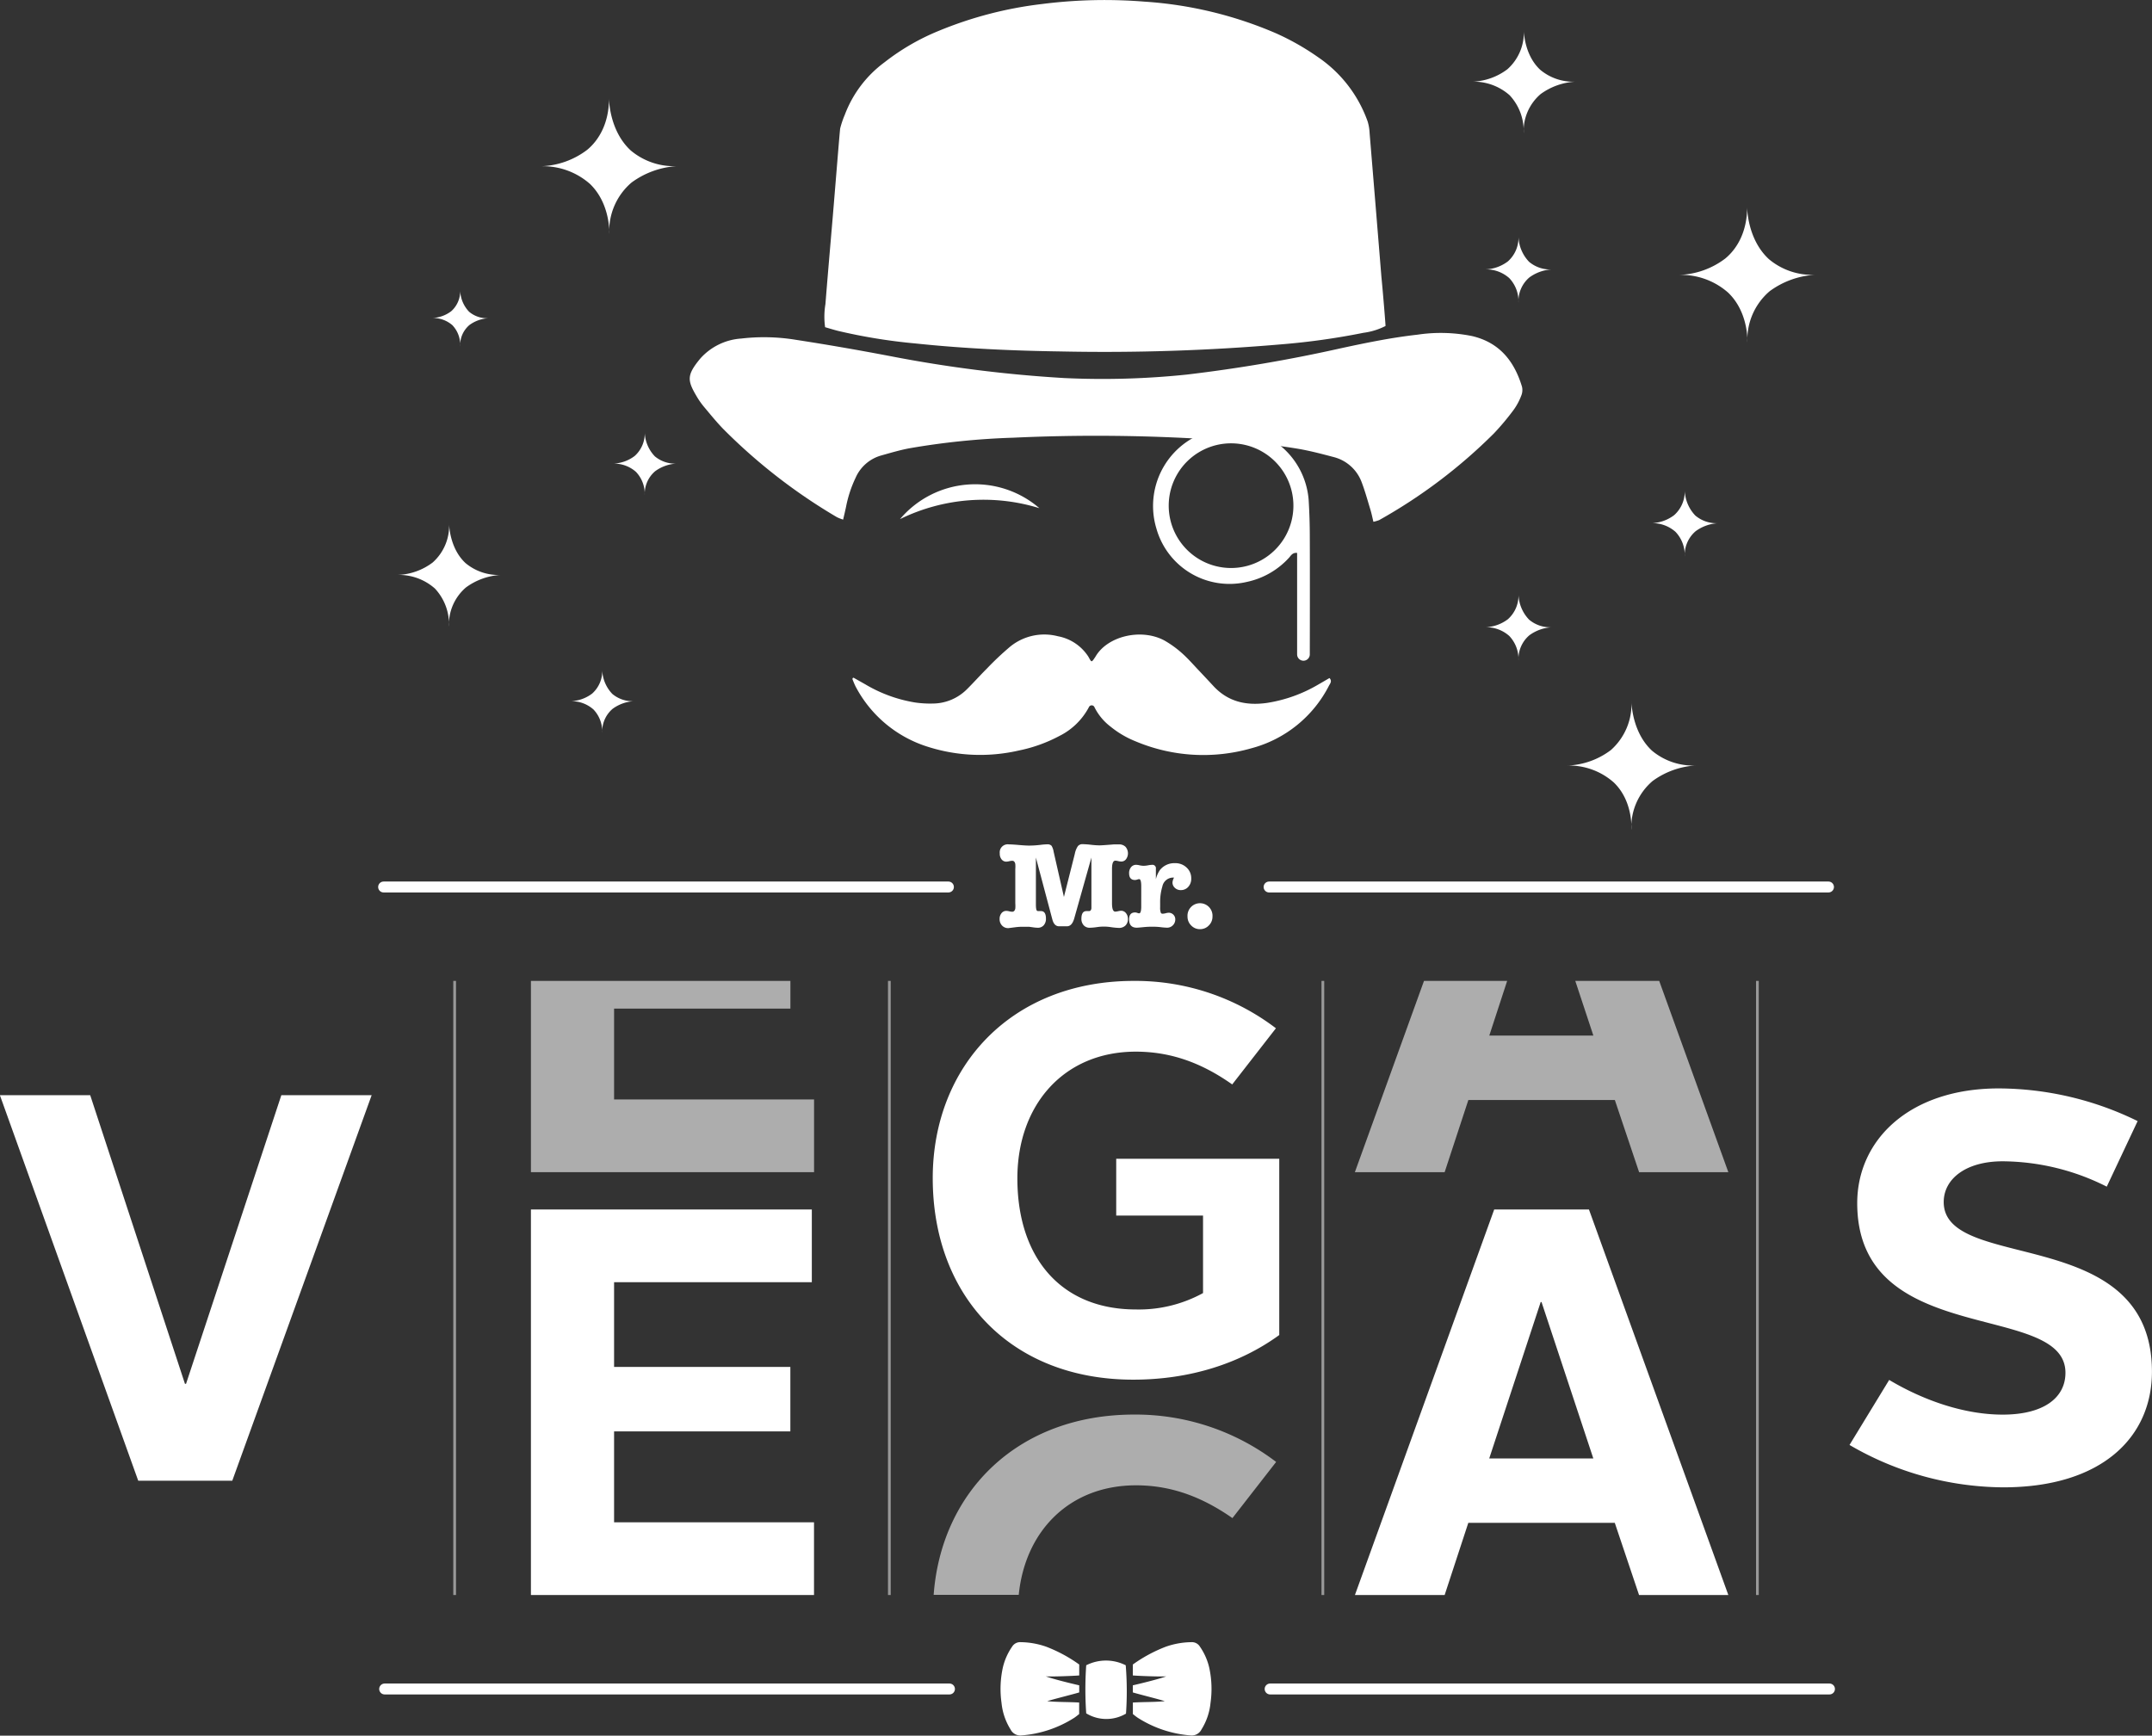 <svg id="Layer_2" data-name="Layer 2" xmlns="http://www.w3.org/2000/svg" viewBox="0 0 393.86 317.7"><rect x="0" y="0" width="393.86" height="317.7" fill="#333333" stroke="none"/><defs><style>.cls-1,.cls-4{fill:#fff;}.cls-2,.cls-3,.cls-5{fill:none;}.cls-2,.cls-5{stroke:#fff;stroke-miterlimit:10;}.cls-2{stroke-width:0.5px;opacity:0.5;}.cls-4{opacity:0.6;}.cls-5{stroke-linecap:round;stroke-width:2px;}</style></defs><title>MrVegas</title><path class="cls-1" d="M224,339.26h16.53l17.34,52.83h.2l17.44-52.83h16.53l-25.51,70.57H249.32Z" transform="translate(-224.02 -138.79)"/><path class="cls-1" d="M321.19,360.18H372.6v13.31H336.41V389h32.26v11.8H336.41v16.64H373v13.31H321.19Z" transform="translate(-224.02 -138.79)"/><path class="cls-1" d="M431.54,318.34a42.43,42.43,0,0,1,26,8.67l-8,10.28c-5.14-3.63-10.79-6-17.64-6-13.21,0-21.68,9.78-21.68,23.19,0,14.62,8.07,24,21.68,24a24.42,24.42,0,0,0,12.3-3V361.29H428.31V350.9h29.84v32.26c-7.06,5.14-16.23,8.17-26.72,8.17-22.38,0-36.7-15.22-36.7-36.9C394.74,334.07,409.05,318.34,431.54,318.34Z" transform="translate(-224.02 -138.79)"/><path class="cls-1" d="M497.49,360.18h17.34l25.51,70.57H524l-4.44-13.21H492.75l-4.33,13.21H472Zm-.91,45.57h19.05l-9.48-28.63H506Z" transform="translate(-224.02 -138.79)"/><path class="cls-1" d="M569.78,391.38c6.25,3.73,13.71,6.35,20.77,6.35,7.56,0,11.49-3.12,11.49-7.66,0-13.21-38.11-4.34-38.11-31.05,0-11.59,9.58-21,25.91-21A58.13,58.13,0,0,1,615.25,344l-5.65,12a42.75,42.75,0,0,0-19.05-4.64c-6.75,0-10.79,3.23-10.79,7.46,0,13,38.11,3.83,38.11,31.05,0,11.9-9.07,21.17-27.22,21.17a56.36,56.36,0,0,1-28.13-7.76Z" transform="translate(-224.02 -138.79)"/><line class="cls-2" x1="83.21" y1="179.55" x2="83.21" y2="291.96"/><line class="cls-2" x1="242.11" y1="179.55" x2="242.11" y2="291.96"/><line class="cls-2" x1="321.64" y1="179.55" x2="321.64" y2="291.96"/><line class="cls-2" x1="162.77" y1="179.55" x2="162.77" y2="291.96"/><polygon class="cls-3" points="291.62 189.56 288.31 179.55 275.84 179.55 272.57 189.56 291.62 189.56"/><path class="cls-3" d="M394.86,430.75c1.39-18.83,15.35-33,36.68-33a42.43,42.43,0,0,1,26,8.67l-8,10.28c-5.14-3.63-10.79-6-17.64-6-12.16,0-20.3,8.3-21.51,20.08" transform="translate(-224.02 -138.79)"/><polygon class="cls-3" points="144.66 179.55 144.66 184.62 112.39 184.62 112.39 201.25 148.99 201.25 148.99 214.56 97.17 214.56 97.17 179.55 144.66 179.55"/><polyline class="cls-3" points="303.67 179.55 316.32 214.56 299.99 214.56 295.55 201.35 268.74 201.35 264.4 214.56 247.97 214.56 260.62 179.55"/><polygon class="cls-4" points="148.99 214.56 148.99 201.25 112.39 201.25 112.39 184.62 144.66 184.62 144.66 179.55 97.17 179.55 97.17 214.56 148.99 214.56"/><path class="cls-4" d="M431.94,410.67c6.86,0,12.5,2.42,17.64,6l8-10.28a42.43,42.43,0,0,0-26-8.67c-21.32,0-35.29,14.15-36.68,33h15.57C411.64,419,419.78,410.67,431.94,410.67Z" transform="translate(-224.02 -138.79)"/><polygon class="cls-4" points="264.4 214.56 268.74 201.35 295.55 201.35 299.99 214.56 316.32 214.56 303.67 179.55 288.31 179.55 291.62 189.56 272.57 189.56 275.84 179.55 260.62 179.55 247.97 214.56 264.4 214.56"/><line class="cls-5" x1="232.27" y1="162.36" x2="334.65" y2="162.36"/><line class="cls-5" x1="70.21" y1="162.36" x2="173.58" y2="162.36"/><line class="cls-5" x1="232.46" y1="309.16" x2="334.83" y2="309.16"/><line class="cls-5" x1="70.4" y1="309.16" x2="173.77" y2="309.16"/><path class="cls-1" d="M380.31,262.88l2.07,1.17a26,26,0,0,0,9.14,3.33,19.18,19.18,0,0,0,3.17.19,8.9,8.9,0,0,0,6.2-2.52c1.28-1.26,2.47-2.61,3.74-3.87a54.1,54.1,0,0,1,4.24-4,9.89,9.89,0,0,1,8.76-1.93,8.45,8.45,0,0,1,5.55,3.69c.17.26.44.89.63.89s.47-.51.68-.8c2.16-3.81,8.39-5.29,12.64-3a18.88,18.88,0,0,1,3.35,2.44c1.1,1,2.05,2.1,3.06,3.16q1.26,1.33,2.51,2.68c2.67,2.92,6,3.68,9.82,3.15a26.47,26.47,0,0,0,9.39-3.35c.7-.4,1.4-.81,2.08-1.21.52.55.13,1-.07,1.36A22.36,22.36,0,0,1,453,275.77a31.92,31.92,0,0,1-21.09-1.26,17.7,17.7,0,0,1-4.63-2.71,10.17,10.17,0,0,1-3-3.66.56.56,0,0,0-.92,0,12.32,12.32,0,0,1-5.5,5.39,27.16,27.16,0,0,1-7.34,2.63,31.55,31.55,0,0,1-16.67-.67,22.5,22.5,0,0,1-13.09-10.76c-.28-.49-.47-1-.7-1.55C380,262.95,380.13,262.78,380.31,262.88Z" transform="translate(-224.02 -138.79)"/><path class="cls-1" d="M463.74,237.13c0-2.28-.07-4.56-.21-6.84a14.26,14.26,0,1,0-27.86,5.26,13.9,13.9,0,0,0,16.53,9.76,14.5,14.5,0,0,0,7.72-4.41c.34-.37.64-1,1.5-.9,0,.85,0,15.36,0,18.57a1.16,1.16,0,0,0,1.16,1.16h0a1.16,1.16,0,0,0,1.16-1.16C463.75,254.8,463.77,242.73,463.74,237.13Zm-14.52,5.63a11.41,11.41,0,1,1,.22-22.82,11.41,11.41,0,1,1-.22,22.82Z" transform="translate(-224.02 -138.79)"/><path class="cls-1" d="M416.86,294.71l1.88,8.26,2-7.92a3.72,3.72,0,0,1,.55-1.37,1.06,1.06,0,0,1,.87-.37,15.19,15.19,0,0,1,1.52.11,15.19,15.19,0,0,0,1.54.11q.54,0,2.69-.18l.9,0a1.64,1.64,0,0,1,1.2.44,1.82,1.82,0,0,1,.1,2.27,1.08,1.08,0,0,1-.87.43,2.83,2.83,0,0,1-.57-.08,2.81,2.81,0,0,0-.52-.08q-.61,0-.61,1.52v6.27q0,1.54.59,1.54a2.78,2.78,0,0,0,.54-.08,2.8,2.8,0,0,1,.54-.08,1.11,1.11,0,0,1,.88.43,1.6,1.6,0,0,1,.36,1.06,1.61,1.61,0,0,1-.45,1.21,1.65,1.65,0,0,1-1.2.44,12.66,12.66,0,0,1-1.45-.14,8.48,8.48,0,0,0-2.62,0,10.32,10.32,0,0,1-1.27.11,1.42,1.42,0,0,1-1.1-.45,1.69,1.69,0,0,1-.42-1.2q0-1.4.93-1.4a.68.68,0,0,1,.2,0h.16l.11,0q.36,0,.43-.5,0-.23,0-.77v-8.53l-3.14,11.13q-.41,1.45-1.33,1.45h-1.45q-.91,0-1.24-1.29l-3-11.29v8.53q0,1.06.2,1.2a.35.35,0,0,0,.25.07l.14,0h.14a.68.68,0,0,1,.2,0q.91,0,.91,1.38a1.76,1.76,0,0,1-.41,1.22,1.39,1.39,0,0,1-1.09.45,6.26,6.26,0,0,1-.81-.07l-.79-.11c-.32,0-.68,0-1.09,0a10.23,10.23,0,0,0-1.29.07l-1.4.18a1.52,1.52,0,0,1-1.15-.47,1.67,1.67,0,0,1-.45-1.2,1.62,1.62,0,0,1,.35-1.07,1.11,1.11,0,0,1,.89-.42,2.65,2.65,0,0,1,.53.08,2.61,2.61,0,0,0,.53.08c.3,0,.49-.2.57-.59a6.27,6.27,0,0,0,0-.95v-6.27a5.79,5.79,0,0,0,0-.93c-.08-.39-.26-.59-.57-.59a2.65,2.65,0,0,0-.53.08,2.68,2.68,0,0,1-.55.08,1.08,1.08,0,0,1-.87-.43A1.62,1.62,0,0,1,407,295a1.47,1.47,0,0,1,1.67-1.65q.54,0,1.81.11t1.9.11a17.54,17.54,0,0,0,2.13-.14,10.39,10.39,0,0,1,1.18-.09,1,1,0,0,1,.79.27A3.06,3.06,0,0,1,416.86,294.71Z" transform="translate(-224.02 -138.79)"/><path class="cls-1" d="M435.57,297.81v1.92a4.87,4.87,0,0,1,.75-1.7,3.36,3.36,0,0,1,2.78-1.24,2.93,2.93,0,0,1,2.09.8,2.62,2.62,0,0,1,.85,2,2.19,2.19,0,0,1-.54,1.53,1.78,1.78,0,0,1-1.38.6,1.52,1.52,0,0,1-1.07-.41,1.3,1.3,0,0,1-.44-1,2.12,2.12,0,0,1,.29-.88h-.14a2,2,0,0,0-2,1.61,9.85,9.85,0,0,0-.41,3v.86a2.46,2.46,0,0,0,.14,1,.35.35,0,0,0,.32.14,2.51,2.51,0,0,0,.57-.09,2.48,2.48,0,0,1,.54-.09,1.2,1.2,0,0,1,1.2,1.2,1.49,1.49,0,0,1-.44,1.1,1.46,1.46,0,0,1-1.07.44,12.71,12.71,0,0,1-1.27-.11,12.33,12.33,0,0,0-1.42-.07,14.91,14.91,0,0,0-1.52.07q-1.09.11-1.33.11-1.4,0-1.4-1.52,0-1.27,1.09-1.27a1.26,1.26,0,0,1,.41.08,1.13,1.13,0,0,0,.34.08q.38,0,.38-1.27V301q0-1.29-.38-1.29a1.51,1.51,0,0,0-.35.08,1.48,1.48,0,0,1-.4.08q-1.09,0-1.09-1.24a1.66,1.66,0,0,1,.36-1.11,1.16,1.16,0,0,1,.93-.43,3.15,3.15,0,0,1,.63.09,3.55,3.55,0,0,0,.77.09,5,5,0,0,0,.79-.09,5,5,0,0,1,.77-.09A.62.62,0,0,1,435.57,297.81Z" transform="translate(-224.02 -138.79)"/><path class="cls-1" d="M443.65,308.87a2.18,2.18,0,0,1-1.62-.68,2.24,2.24,0,0,1-.67-1.63,2.29,2.29,0,1,1,4.57,0,2.24,2.24,0,0,1-.67,1.63A2.18,2.18,0,0,1,443.65,308.87Z" transform="translate(-224.02 -138.79)"/><path class="cls-1" d="M414.25,231.81a18,18,0,0,0-25.51,2,34.7,34.7,0,0,1,25.51-2Z" transform="translate(-224.02 -138.79)"/><path class="cls-1" d="M477.6,198.46a12.37,12.37,0,0,1-4.05,1.25A129.34,129.34,0,0,1,459,201.78a379.76,379.76,0,0,1-40.8,1.34c-8.89-.13-17.76-.53-26.61-1.46a101.83,101.83,0,0,1-14.22-2.31c-.78-.2-1.55-.44-2.34-.67a14,14,0,0,1,.06-4.22c.42-5.28.88-10.56,1.33-15.84.46-5.44,1.27-15.62,1.37-16.32a17.06,17.06,0,0,1,.85-2.51,21.22,21.22,0,0,1,7.28-9.61,41.53,41.53,0,0,1,9.69-5.65,71.16,71.16,0,0,1,19.08-5,90.61,90.61,0,0,1,18.79-.44,72.65,72.65,0,0,1,24.11,5.81,45.89,45.89,0,0,1,7.64,4.34,23.88,23.88,0,0,1,9.1,11.79,8.65,8.65,0,0,1,.36,2.16q1.09,13.16,2.16,26.32C477.11,192.09,477.6,198.07,477.6,198.46Z" transform="translate(-224.02 -138.79)"/><path class="cls-1" d="M475.38,234.3c-.19-.79-.33-1.5-.54-2.19-.52-1.71-1-3.46-1.63-5.11a7.41,7.41,0,0,0-5.11-4.55c-2.2-.58-4.42-1.17-6.66-1.54-5-.82-10-1.3-15.07-1.63a327.17,327.17,0,0,0-36.93-.37,135.21,135.21,0,0,0-19,1.94c-1.76.33-3.48.85-5.2,1.33a7.25,7.25,0,0,0-4.63,4.07,22.07,22.07,0,0,0-1.75,5.33c-.15.71-.32,1.42-.53,2.32a7.54,7.54,0,0,1-1.13-.44,102.65,102.65,0,0,1-20.82-16.16c-1.25-1.29-2.38-2.69-3.53-4.06a14.18,14.18,0,0,1-1.27-1.8c-1.78-3-1.93-3.94.59-7a11,11,0,0,1,7.5-3.68,35.93,35.93,0,0,1,10,.23c5.8.89,11.58,1.9,17.35,3a241,241,0,0,0,31.77,4,148.79,148.79,0,0,0,22.48-.64,278.1,278.1,0,0,0,28.19-4.82c4.63-1,9.26-1.95,14-2.48a28.76,28.76,0,0,1,10,.26c5,1.18,7.71,4.59,9.12,9.28a2.69,2.69,0,0,1-.15,1.65,11.22,11.22,0,0,1-1.38,2.57,46.47,46.47,0,0,1-3.61,4.31,96.26,96.26,0,0,1-21,15.87A6.7,6.7,0,0,1,475.38,234.3Z" transform="translate(-224.02 -138.79)"/><path class="cls-1" d="M332,172.46a13,13,0,0,0-8.94-3.24,14.74,14.74,0,0,0,8.42-3c2.23-1.84,4-5,4-9.39,0,0,0,5.86,4,9.52a12.31,12.31,0,0,0,8.42,2.85,15.6,15.6,0,0,0-8.29,3,11.65,11.65,0,0,0-4.08,9.39S335.8,176.13,332,172.46Z" transform="translate(-224.02 -138.79)"/><path class="cls-1" d="M306.81,198.31A5.39,5.39,0,0,0,303.1,197a6.12,6.12,0,0,0,3.5-1.24,4.91,4.91,0,0,0,1.64-3.9,5.91,5.91,0,0,0,1.64,4,5.11,5.11,0,0,0,3.5,1.18,6.48,6.48,0,0,0-3.44,1.24,4.84,4.84,0,0,0-1.7,3.9A5.21,5.21,0,0,0,306.81,198.31Z" transform="translate(-224.02 -138.79)"/><path class="cls-1" d="M303.61,246.51a9.91,9.91,0,0,0-6.83-2.48,11.26,11.26,0,0,0,6.43-2.28,9,9,0,0,0,3-7.17s0,4.48,3,7.27a9.4,9.4,0,0,0,6.43,2.18,11.92,11.92,0,0,0-6.33,2.28,8.9,8.9,0,0,0-3.12,7.17A9.58,9.58,0,0,0,303.61,246.51Z" transform="translate(-224.02 -138.79)"/><path class="cls-1" d="M340.41,225.16a6.06,6.06,0,0,0-4.17-1.51,6.88,6.88,0,0,0,3.93-1.39,5.53,5.53,0,0,0,1.85-4.38,6.64,6.64,0,0,0,1.85,4.44,5.75,5.75,0,0,0,3.93,1.33,7.28,7.28,0,0,0-3.87,1.39,5.44,5.44,0,0,0-1.91,4.38A5.85,5.85,0,0,0,340.41,225.16Z" transform="translate(-224.02 -138.79)"/><path class="cls-1" d="M332.63,268.65a6.06,6.06,0,0,0-4.17-1.51,6.88,6.88,0,0,0,3.93-1.39,5.53,5.53,0,0,0,1.85-4.38,6.64,6.64,0,0,0,1.85,4.44,5.75,5.75,0,0,0,3.93,1.33,7.28,7.28,0,0,0-3.87,1.39,5.44,5.44,0,0,0-1.91,4.38A5.85,5.85,0,0,0,332.63,268.65Z" transform="translate(-224.02 -138.79)"/><path class="cls-1" d="M500.31,156.22a9.91,9.91,0,0,0-6.83-2.48,11.26,11.26,0,0,0,6.43-2.28,9,9,0,0,0,3-7.17s0,4.48,3,7.27a9.4,9.4,0,0,0,6.43,2.18A11.92,11.92,0,0,0,506,156a8.9,8.9,0,0,0-3.12,7.17A9.58,9.58,0,0,0,500.31,156.22Z" transform="translate(-224.02 -138.79)"/><path class="cls-1" d="M519.36,282a12.36,12.36,0,0,0-8.51-3.08,14,14,0,0,0,8-2.84,11.27,11.27,0,0,0,3.76-8.94s0,5.58,3.76,9.06a11.72,11.72,0,0,0,8,2.71,14.85,14.85,0,0,0-7.89,2.84,11.09,11.09,0,0,0-3.89,8.94S523,285.48,519.36,282Z" transform="translate(-224.02 -138.79)"/><path class="cls-1" d="M500.24,255.19a6.37,6.37,0,0,0-4.38-1.59,7.23,7.23,0,0,0,4.13-1.46,5.8,5.8,0,0,0,1.94-4.6,7,7,0,0,0,1.94,4.67,6,6,0,0,0,4.13,1.4,7.65,7.65,0,0,0-4.07,1.46,5.71,5.71,0,0,0-2,4.61A6.15,6.15,0,0,0,500.24,255.19Z" transform="translate(-224.02 -138.79)"/><path class="cls-1" d="M530.67,236.14a6.37,6.37,0,0,0-4.38-1.59,7.23,7.23,0,0,0,4.13-1.46,5.8,5.8,0,0,0,1.94-4.6,7,7,0,0,0,1.94,4.67,6,6,0,0,0,4.13,1.4,7.65,7.65,0,0,0-4.07,1.46,5.71,5.71,0,0,0-2,4.61A6.15,6.15,0,0,0,530.67,236.14Z" transform="translate(-224.02 -138.79)"/><path class="cls-1" d="M500.24,189.69a6.37,6.37,0,0,0-4.38-1.59,7.23,7.23,0,0,0,4.13-1.46,5.8,5.8,0,0,0,1.94-4.6,7,7,0,0,0,1.94,4.67,6,6,0,0,0,4.13,1.4,7.65,7.65,0,0,0-4.07,1.46,5.71,5.71,0,0,0-2,4.61A6.15,6.15,0,0,0,500.24,189.69Z" transform="translate(-224.02 -138.79)"/><path class="cls-1" d="M540.3,192.35a13,13,0,0,0-8.94-3.24,14.74,14.74,0,0,0,8.42-3c2.23-1.84,4-5,4-9.39,0,0,0,5.86,4,9.52a12.31,12.31,0,0,0,8.42,2.85,15.6,15.6,0,0,0-8.29,3,11.65,11.65,0,0,0-4.08,9.39S544.12,196,540.3,192.35Z" transform="translate(-224.02 -138.79)"/><path class="cls-1" d="M421.54,443.47v2c-1,.09-4.88.24-6.12.17,1.5.55,5.07,1.4,6.12,1.64,0,.47,0,.84,0,1.3-1.26.38-4.88,1.27-5.85,1.6,1.81.19,3.8.13,5.84.25v2.11c-.3.23-.58.47-.88.67a20.91,20.91,0,0,1-9.68,3.24,2,2,0,0,1-2-1.1,11.21,11.21,0,0,1-1.65-4.85,18.26,18.26,0,0,1,.22-6.38,11.16,11.16,0,0,1,1.72-3.92,1.72,1.72,0,0,1,1.57-.82,14.67,14.67,0,0,1,4.64.82A26.78,26.78,0,0,1,421.54,443.47Z" transform="translate(-224.02 -138.79)"/><path class="cls-1" d="M430.1,452.46a7.08,7.08,0,0,1-7.28-.05,63.09,63.09,0,0,1,0-8.8,8,8,0,0,1,7.23,0A58.54,58.54,0,0,1,430.1,452.46Z" transform="translate(-224.02 -138.79)"/><path class="cls-1" d="M431.35,443.47c0,.74,0,1.36,0,2,1,.09,4.88.24,6.12.17-1.5.55-5.07,1.4-6.12,1.64,0,.47,0,.84,0,1.3,1.26.38,4.88,1.27,5.85,1.6-1.81.19-3.8.13-5.84.25v2.11c.3.23.58.47.88.67a20.91,20.91,0,0,0,9.68,3.24,2,2,0,0,0,2-1.1,11.21,11.21,0,0,0,1.65-4.85,18.26,18.26,0,0,0-.22-6.38,11.16,11.16,0,0,0-1.72-3.92,1.72,1.72,0,0,0-1.57-.82,14.67,14.67,0,0,0-4.64.82A26.78,26.78,0,0,0,431.35,443.47Z" transform="translate(-224.02 -138.79)"/></svg>